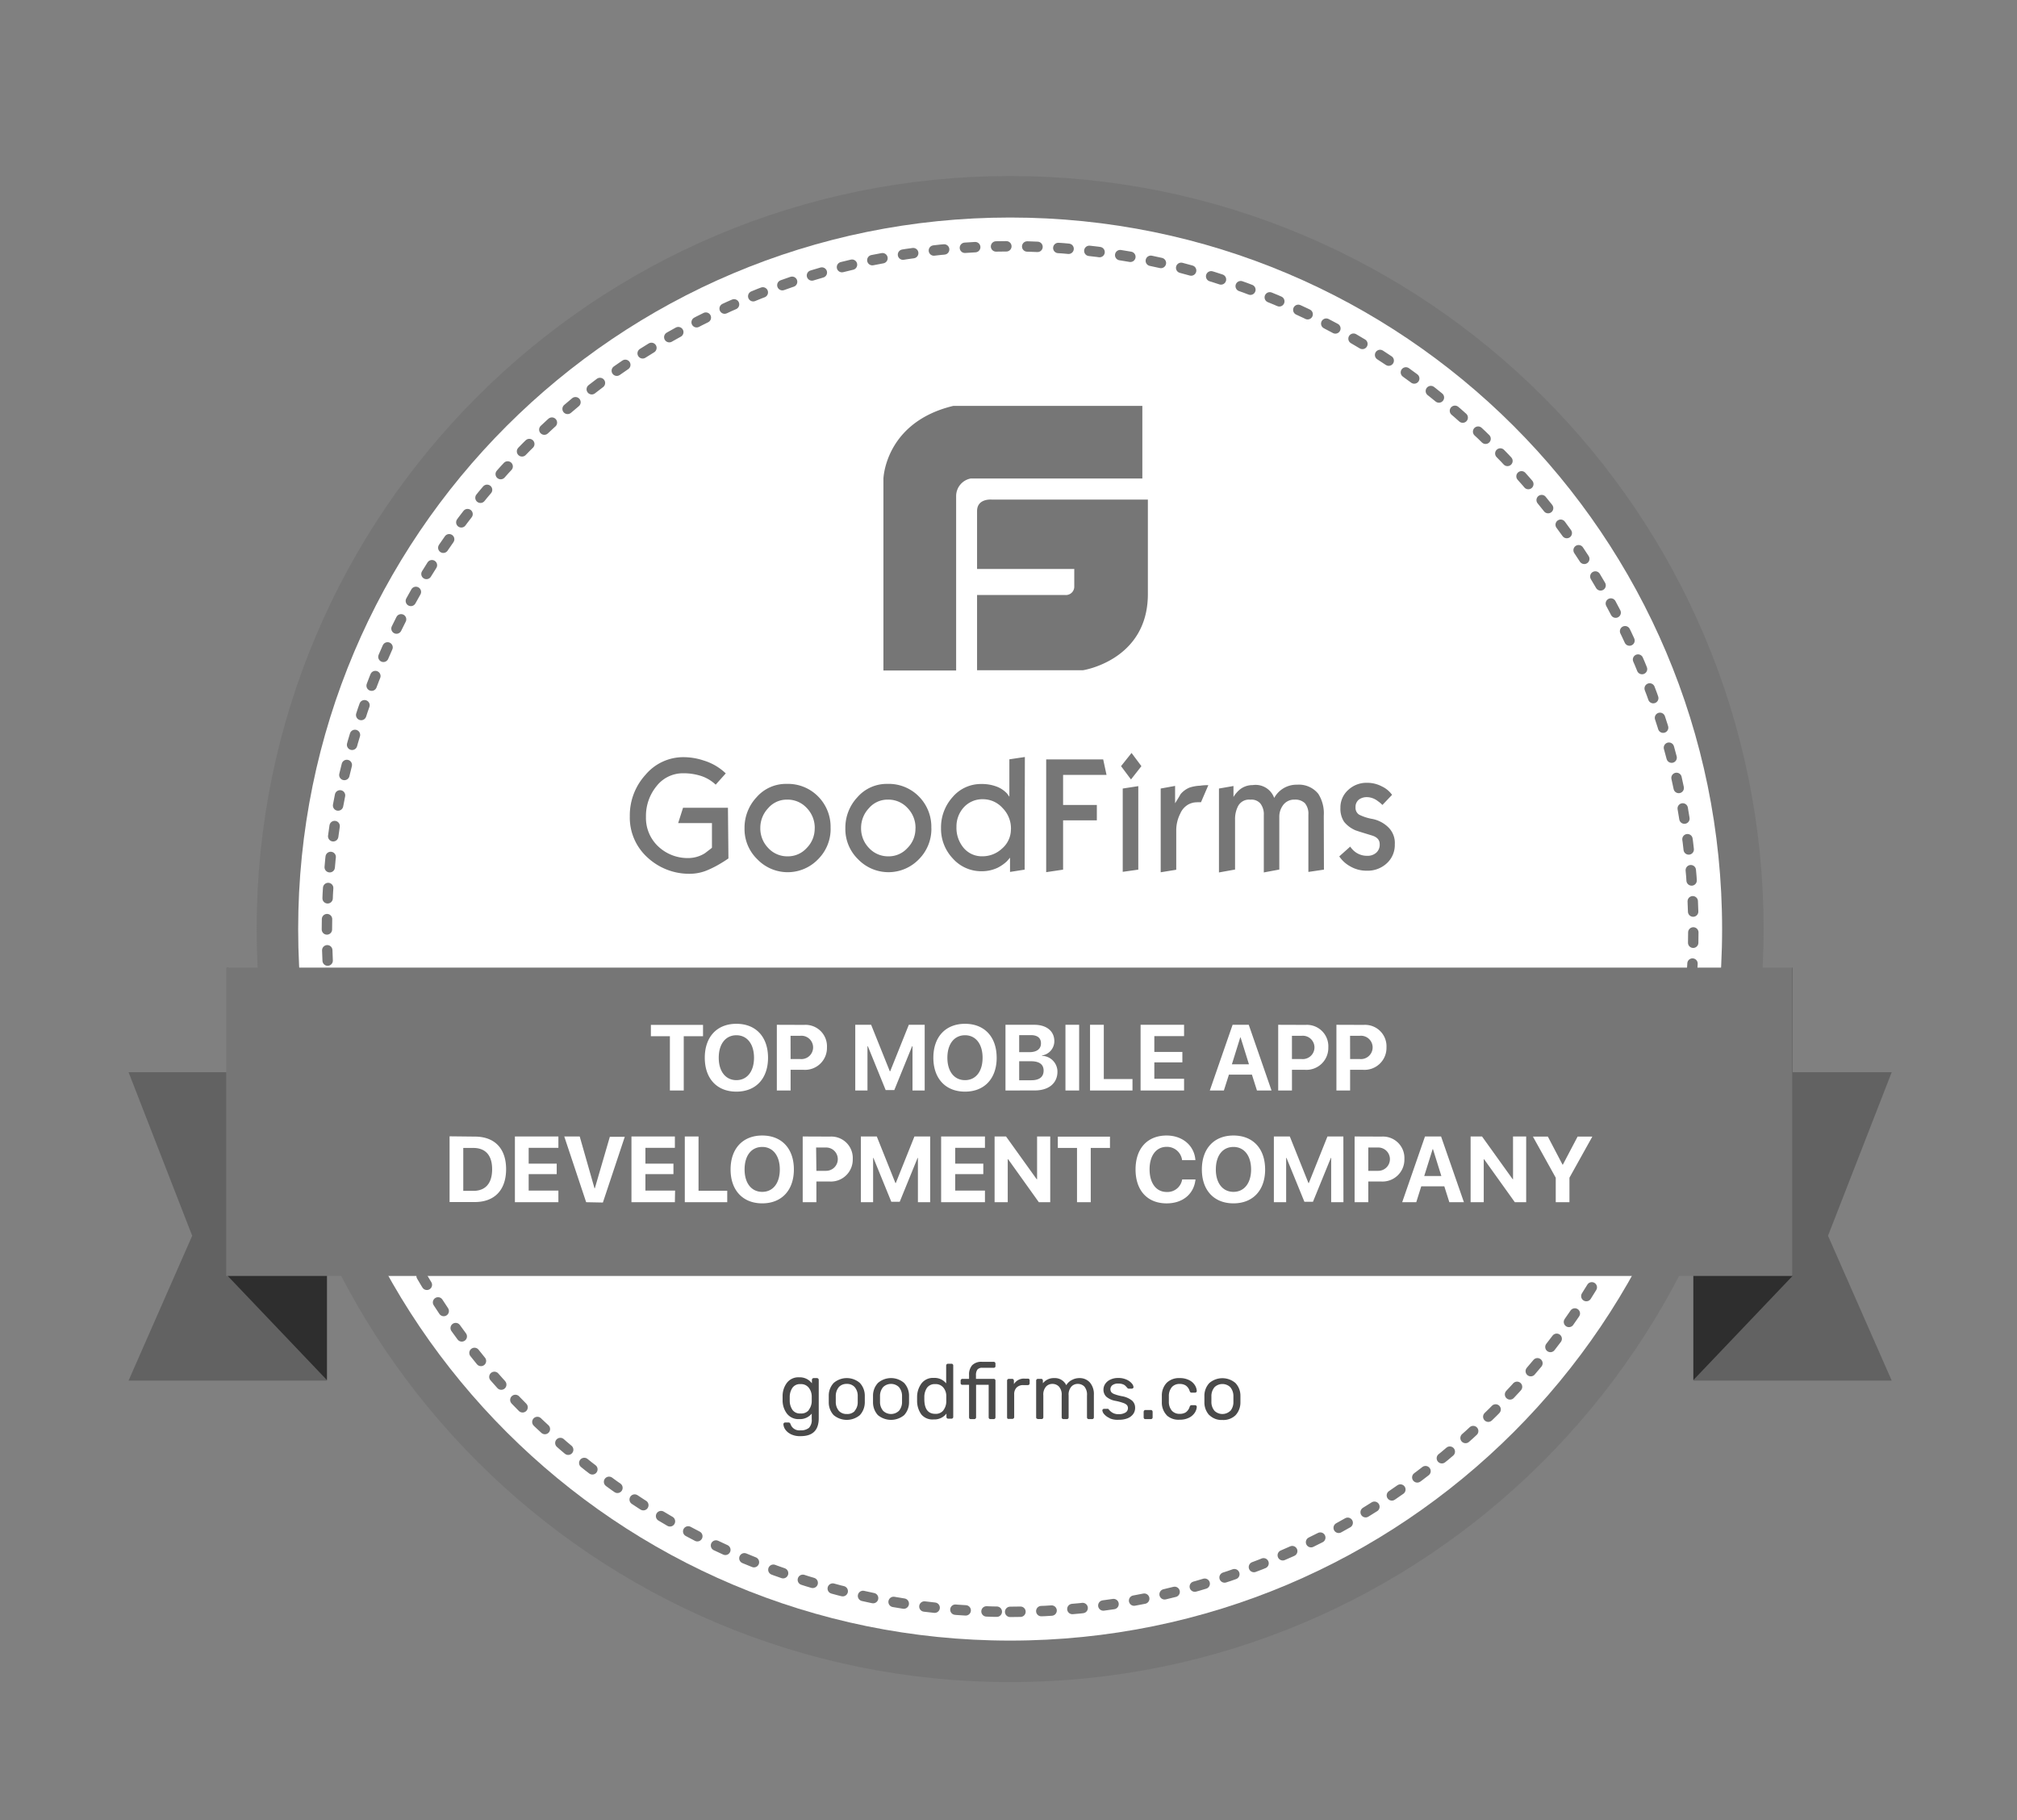 <svg width="123" height="111" fill="none" xmlns="http://www.w3.org/2000/svg"><rect width="100%" height="100%" fill="#808080" stroke="none"/><path d="M61.6 101.32c24.678 0 44.683-19.995 44.683-44.66C106.283 31.995 86.278 12 61.6 12S16.917 31.995 16.917 56.66c0 24.665 20.005 44.66 44.683 44.66z" fill="#fff" stroke="#767676" stroke-width="2.532" stroke-miterlimit="10"/><path d="M61.6 98.301c23.01 0 41.664-18.643 41.664-41.64 0-22.999-18.653-41.642-41.664-41.642-23.01 0-41.665 18.643-41.665 41.641 0 22.998 18.654 41.641 41.665 41.641z" stroke="#767676" stroke-width=".634" stroke-miterlimit="10" stroke-linecap="round" stroke-dasharray="0.63 1.27 0.63 1.27 0.63 1.27"/><path d="M85.057 51.494a1.51 1.51 0 0 1-.487 1.155c-.334.307-.776.47-1.23.451a1.95 1.95 0 0 1-1.001-.264 1.9 1.9 0 0 1-.668-.608l.668-.597c.04.062.086.12.137.173a1.186 1.186 0 0 0 .888.388.791.791 0 0 0 .564-.19.647.647 0 0 0 .207-.525c0-.257-.163-.434-.487-.528-.645-.197-1.002-.307-1.039-.334a1.791 1.791 0 0 1-.644-.497 1.443 1.443 0 0 1-.224-.849 1.425 1.425 0 0 1 .478-1.095 1.626 1.626 0 0 1 1.138-.434c.323-.003.641.075.925.227.243.115.452.29.608.508l-.588.617a1.832 1.832 0 0 0-.277-.233 1.111 1.111 0 0 0-.648-.244.818.818 0 0 0-.487.133.562.562 0 0 0-.227.481.495.495 0 0 0 .22.455c.258.127.534.216.818.263.373.075.714.259.982.528a1.334 1.334 0 0 1 .374 1.019zm-4.321 1.542-.949.14v-3.489a1.002 1.002 0 0 0-.21-.701.845.845 0 0 0-.631-.22.835.835 0 0 0-.755.417 1.17 1.17 0 0 0-.177.598v3.249l-.945.177V49.71a1.062 1.062 0 0 0-.207-.704.707.707 0 0 0-.564-.24h-.09a.752.752 0 0 0-.722.423 1.72 1.72 0 0 0-.17.812v3.029l-.982.177V48.09l.885-.154v.668c.08-.132.177-.254.287-.364a1.237 1.237 0 0 1 .885-.36 1.205 1.205 0 0 1 1.312.784 1.547 1.547 0 0 1 1.396-.808 1.515 1.515 0 0 1 1.293.558c.25.398.367.866.334 1.335l.01 3.286zm-7.05-5.15-.448 1.04a1.275 1.275 0 0 0-.177 0c-.091 0-.183.006-.273.02a1.219 1.219 0 0 0-.298.103c-.23.124-.412.323-.514.565-.165.323-.25.682-.247 1.045v2.384l-.948.154V48.09l.878-.16v1.061c.11-.183.23-.367.334-.557.15-.181.345-.322.564-.408.205-.064.417-.101.631-.11.165-.025.331-.035.498-.03zm-4.271 5.15-.949.134v-5.08l.949-.146v5.092zm.19-6.311-.635.811-.607-.811.64-.805.602.805zm-2.127.534h-2.649v1.834h2.058v.938h-2.058v3.005l-1.031.154v-6.876h3.476l.204.945zm-5.828 3.313a1.766 1.766 0 0 0-.514-1.296 1.597 1.597 0 0 0-1.179-.534 1.532 1.532 0 0 0-1.196.508 1.733 1.733 0 0 0-.434 1.178c-.017.47.141.93.444 1.29a1.447 1.447 0 0 0 1.133.504 1.74 1.74 0 0 0 1.198-.468 1.534 1.534 0 0 0 .545-1.182h.003zm.835 2.464-.892.14v-.87l-.19.22c-.168.157-.358.29-.564.394a2.248 2.248 0 0 1-.969.213 2.317 2.317 0 0 1-1.767-.778 2.632 2.632 0 0 1-.718-1.85c-.013-.7.242-1.38.712-1.9a2.258 2.258 0 0 1 1.746-.791c.354-.008.706.059 1.032.197.198.09.377.218.528.373.05.067.1.14.15.204v-2.28l.945-.141-.013 6.87zm-6.656-2.514a1.72 1.72 0 0 0-.487-1.246 1.584 1.584 0 0 0-1.206-.51 1.496 1.496 0 0 0-1.152.527 1.74 1.74 0 0 0-.474 1.206c-.007.452.166.89.48 1.215a1.587 1.587 0 0 0 1.196.511 1.536 1.536 0 0 0 1.149-.504 1.644 1.644 0 0 0 .49-1.2h.004zm.969 0a2.616 2.616 0 0 1-.762 1.88 2.574 2.574 0 0 1-3.71 0 2.566 2.566 0 0 1-.775-1.89 2.718 2.718 0 0 1 .742-1.9 2.362 2.362 0 0 1 1.813-.805 2.575 2.575 0 0 1 1.937.775 2.623 2.623 0 0 1 .751 1.923l.004.017zm-7.114 0a1.733 1.733 0 0 0-.487-1.246 1.59 1.59 0 0 0-1.21-.51 1.495 1.495 0 0 0-1.148.527 1.74 1.74 0 0 0-.474 1.206c-.007.452.166.89.48 1.215a1.579 1.579 0 0 0 1.193.511 1.536 1.536 0 0 0 1.152-.504 1.67 1.67 0 0 0 .491-1.2h.003zm.969 0a2.603 2.603 0 0 1-.765 1.88 2.568 2.568 0 0 1-3.707 0 2.555 2.555 0 0 1-.778-1.89 2.718 2.718 0 0 1 .742-1.9 2.365 2.365 0 0 1 1.816-.805 2.578 2.578 0 0 1 1.937.775 2.623 2.623 0 0 1 .752 1.923l.003.017zm-6.232 1.83c-.16.11-.28.19-.367.24a6.39 6.39 0 0 1-.862.455c-.33.147-.684.229-1.045.24a3.73 3.73 0 0 1-2.672-1.002 3.276 3.276 0 0 1-1.068-2.508c-.014-.935.33-1.84.962-2.531a3.005 3.005 0 0 1 2.337-1.069c.414.004.824.074 1.216.207.5.152.958.42 1.336.782l-.615.688a2.356 2.356 0 0 0-1.002-.565c-.32-.09-.65-.134-.981-.13a2.035 2.035 0 0 0-1.62.781 2.871 2.871 0 0 0-.648 1.88 2.381 2.381 0 0 0 .741 1.794 2.614 2.614 0 0 0 1.887.715c.345-.01.681-.112.972-.298.277-.213.417-.314.424-.334v-1.5h-2.06l.297-.934h2.738l.03 3.089zM60.481 30.468s-.898-.09-.898.705v3.526h5.928v1.059a.511.511 0 0 1-.541.53h-5.387v4.586h6.465s3.914-.598 3.951-4.585v-5.821h-9.518zm9.18-5.714h-11.53c-4.172 1.002-4.259 4.448-4.259 4.448v11.689h4.435V30.248a1.092 1.092 0 0 1 .889-1.066h10.466v-4.428z" fill="#767676"/><path d="M115.36 65.39h-12.096v18.808h12.096l-3.884-8.833 3.884-9.975zM7.84 65.39h12.096v18.808H7.84l3.88-8.833-3.88-9.975z" fill="#626262"/><path d="m109.312 59.008-6.048 6.352v18.805l6.048-6.349V59.008zM13.888 59.008l6.048 6.352v18.805l-6.048-6.349V59.008z" fill="#2E2E2E"/><path d="M75.022 86.055a.825.825 0 0 0 .193-.551v-.357a.831.831 0 0 0-.193-.551.695.695 0 0 0-.955 0 .831.831 0 0 0-.194.55v.348a.825.825 0 0 0 .194.551.695.695 0 0 0 .955 0v.01zm-1.276.254a1.14 1.14 0 0 1-.3-.782v-.404a1.133 1.133 0 0 1 .303-.778 1.223 1.223 0 0 1 1.59 0c.198.21.307.49.304.778v.404a1.14 1.14 0 0 1-.297.782 1.07 1.07 0 0 1-.802.29 1.057 1.057 0 0 1-.788-.29h-.01zm-2.598 0a1.115 1.115 0 0 1-.297-.802v-.377c-.01-.295.096-.582.297-.798a1.058 1.058 0 0 1 .788-.287c.197-.007.393.035.571.12.142.067.263.17.35.3.072.107.115.23.124.358a.086.086 0 0 1-.03.077.107.107 0 0 1-.077.033h-.207a.113.113 0 0 1-.073-.02.382.382 0 0 1-.047-.08.628.628 0 0 0-.234-.334.668.668 0 0 0-.374-.097.617.617 0 0 0-.47.184.841.841 0 0 0-.19.56v.335a.828.828 0 0 0 .19.56.617.617 0 0 0 .47.184.669.669 0 0 0 .378-.096c.11-.084.192-.201.23-.335a.279.279 0 0 1 .047-.076.113.113 0 0 1 .073-.02h.207c.029 0 .056.01.077.03a.09.09 0 0 1 .03.077.731.731 0 0 1-.123.353.905.905 0 0 1-.351.304 1.235 1.235 0 0 1-.571.12 1.056 1.056 0 0 1-.788-.266v-.007zm-1.376.207a.106.106 0 0 1-.03-.077v-.334c0-.03.01-.058.03-.08a.098.098 0 0 1 .077-.034h.334a.097.097 0 0 1 .076.034c.02.022.03.05.03.08v.334a.103.103 0 0 1-.106.107h-.334a.107.107 0 0 1-.077-.024v-.006zm-2.104-.03a.929.929 0 0 1-.334-.24.408.408 0 0 1-.11-.228.092.092 0 0 1 .033-.073.124.124 0 0 1 .074-.027h.197a.076.076 0 0 1 .043 0 .17.17 0 0 1 .047.043c.067.085.15.155.244.207a.724.724 0 0 0 .36.077.764.764 0 0 0 .408-.097.307.307 0 0 0 .153-.273.267.267 0 0 0-.066-.187.555.555 0 0 0-.22-.127 3.13 3.13 0 0 0-.455-.124 1.18 1.18 0 0 1-.581-.26.594.594 0 0 1-.17-.438.635.635 0 0 1 .103-.334.74.74 0 0 1 .31-.264 1.06 1.06 0 0 1 .488-.103c.175-.005.348.03.508.1.121.053.23.131.317.23.058.062.096.14.107.224a.099.099 0 0 1-.033.07.11.11 0 0 1-.074.027h-.177a.107.107 0 0 1-.097-.05 1.931 1.931 0 0 0-.133-.14.43.43 0 0 0-.157-.084.74.74 0 0 0-.26-.037.571.571 0 0 0-.355.097.314.314 0 0 0-.07.425.454.454 0 0 0 .197.126c.141.052.287.093.434.12.232.034.45.127.635.271a.575.575 0 0 1 .187.448.621.621 0 0 1-.114.367.784.784 0 0 1-.334.26 1.408 1.408 0 0 1-.544.094 1.223 1.223 0 0 1-.561-.09v-.01zm-4.452.03a.108.108 0 0 1-.03-.077v-2.237a.102.102 0 0 1 .03-.077.099.099 0 0 1 .077-.034h.2a.086.086 0 0 1 .074.034.1.1 0 0 1 .03.076v.16a.84.84 0 0 1 .688-.316.764.764 0 0 1 .738.434.805.805 0 0 1 .334-.314.932.932 0 0 1 .47-.12.832.832 0 0 1 .632.263c.177.214.266.488.247.765v1.366a.109.109 0 0 1-.03.077.104.104 0 0 1-.08.03h-.2a.106.106 0 0 1-.08-.03.107.107 0 0 1-.03-.077v-1.336a.758.758 0 0 0-.158-.54.548.548 0 0 0-.41-.164.513.513 0 0 0-.388.17.731.731 0 0 0-.163.534v1.336a.105.105 0 0 1-.03.077.102.102 0 0 1-.077.03h-.207a.106.106 0 0 1-.08-.03.107.107 0 0 1-.03-.077v-1.336a.741.741 0 0 0-.164-.537.545.545 0 0 0-.404-.167.522.522 0 0 0-.388.166.731.731 0 0 0-.163.535v1.336a.104.104 0 0 1-.107.107h-.21a.107.107 0 0 1-.077-.03l-.014.003zm-1.773 0a.108.108 0 0 1-.03-.077v-2.234c0-.03.01-.058.03-.08a.11.11 0 0 1 .077-.034h.2a.1.1 0 0 1 .08.034.11.11 0 0 1 .03.08v.207a.712.712 0 0 1 .668-.334h.184a.106.106 0 0 1 .08.03.097.097 0 0 1 .027.08v.174a.104.104 0 0 1-.107.11h-.28a.553.553 0 0 0-.408.15.567.567 0 0 0-.147.411v1.393a.11.11 0 0 1-.033.076.12.12 0 0 1-.08.03h-.214a.106.106 0 0 1-.077-.01v-.006zm-2.318 0a.107.107 0 0 1-.03-.077v-1.984h-.407a.12.12 0 0 1-.077-.026.107.107 0 0 1-.03-.077v-.15a.1.1 0 0 1 .03-.077.098.098 0 0 1 .077-.034h.407v-.233a.852.852 0 0 1 .187-.595.78.78 0 0 1 .612-.21h.708a.096.096 0 0 1 .073.033.107.107 0 0 1 .03.077v.15a.1.1 0 0 1-.03.077.103.103 0 0 1-.073.027h-.698a.365.365 0 0 0-.304.113.59.59 0 0 0-.084.35v.211h1.086a.086.086 0 0 1 .073.034.1.1 0 0 1 .03.076v2.238a.109.109 0 0 1-.03.077.094.094 0 0 1-.073.03h-.204a.103.103 0 0 1-.107-.107v-1.984h-.768v1.984a.097.097 0 0 1-.034.077.099.099 0 0 1-.076.03h-.204a.107.107 0 0 1-.084-.024v-.006zm-1.596-.511a.89.89 0 0 0 .177-.521v-.364a.795.795 0 0 0-.18-.498.6.6 0 0 0-.495-.21.577.577 0 0 0-.494.214c-.11.164-.17.359-.17.557v.137c0 .605.224.905.668.905a.584.584 0 0 0 .494-.213v-.007zm-1.336.267a1.396 1.396 0 0 1-.267-.812v-.283c.003-.292.097-.574.27-.809a.874.874 0 0 1 .742-.334.906.906 0 0 1 .761.334v-1.091a.11.11 0 0 1 .07-.1.108.108 0 0 1 .04-.007h.214a.102.102 0 0 1 .077.03.103.103 0 0 1 .03.076v3.136a.105.105 0 0 1-.03.077.104.104 0 0 1-.077.03h-.203a.1.1 0 0 1-.077-.03.12.12 0 0 1-.027-.077v-.203a.921.921 0 0 1-.778.357.882.882 0 0 1-.738-.287l-.007-.007zm-1.379-.224a.825.825 0 0 0 .194-.55v-.358a.831.831 0 0 0-.194-.551.695.695 0 0 0-.955 0 .831.831 0 0 0-.194.55v.355a.825.825 0 0 0 .194.551.695.695 0 0 0 .955 0v.003zm-1.28.254a1.152 1.152 0 0 1-.296-.781v-.404a1.132 1.132 0 0 1 .304-.779 1.222 1.222 0 0 1 1.59 0c.196.212.305.49.303.779v.403c.002.29-.104.568-.297.782a1.252 1.252 0 0 1-1.603 0zm-1.418-.254a.805.805 0 0 0 .19-.55v-.358a.812.812 0 0 0-.19-.551.62.62 0 0 0-.478-.19.627.627 0 0 0-.48.19.845.845 0 0 0-.191.55v.355c-.005.2.063.396.19.551a.63.63 0 0 0 .481.19.618.618 0 0 0 .484-.18l-.006-.007zm-1.28.254a1.139 1.139 0 0 1-.297-.781v-.404a1.12 1.12 0 0 1 .304-.779 1.223 1.223 0 0 1 1.59 0c.197.212.305.49.304.779v.403c0 .29-.106.568-.3.782a1.245 1.245 0 0 1-1.6 0zm-1.519-.314a.885.885 0 0 0 .184-.517v-.327a.875.875 0 0 0-.184-.515.592.592 0 0 0-.498-.217.559.559 0 0 0-.49.217c-.11.164-.17.357-.17.554v.25c0 .198.06.391.17.555a.555.555 0 0 0 .49.214.587.587 0 0 0 .505-.207l-.007-.007zm-1.115 1.463a.848.848 0 0 1-.334-.3.618.618 0 0 1-.094-.294.11.11 0 0 1 .03-.074.117.117 0 0 1 .077-.03h.207a.094.094 0 0 1 .07.023c.024.02.042.047.05.077a.564.564 0 0 0 .598.378.775.775 0 0 0 .524-.15.69.69 0 0 0 .17-.535v-.334a.921.921 0 0 1-.764.334.886.886 0 0 1-.748-.334 1.335 1.335 0 0 1-.264-.812v-.26c-.002-.291.09-.575.264-.808a.879.879 0 0 1 .748-.334.919.919 0 0 1 .775.364v-.204c0-.03.01-.058.03-.08a.11.11 0 0 1 .077-.033h.203a.11.11 0 0 1 .077.033c.02.022.03.05.03.08v2.338c0 .725-.364 1.089-1.098 1.089a1.262 1.262 0 0 1-.622-.127l-.006-.007z" fill="#4A4A4A"/><path d="M109.312 59.011H13.794v18.805h95.518V59.011z" fill="#767676"/><path d="M40.851 66.505v-3.31h-1.159v-.69h3.18v.69h-1.176v3.31h-.845zM46.836 64.508c0 1.272-.745 2.067-1.93 2.067-1.186 0-1.927-.795-1.927-2.067 0-1.272.741-2.07 1.927-2.07 1.185 0 1.93.794 1.93 2.07zm-3.006 0c0 .835.421 1.366 1.076 1.366.654 0 1.075-.531 1.075-1.366 0-.835-.42-1.372-1.075-1.372s-1.076.53-1.076 1.372zM49.043 62.504a1.306 1.306 0 0 1 1.386 1.37 1.336 1.336 0 0 1-1.426 1.369h-.791v1.262h-.839v-4.007l1.67.006zm-.831 2.084h.607a.712.712 0 1 0 0-1.42h-.61l.003 1.42zM56.39 66.505h-.744v-2.698h-.024l-1.085 2.671h-.528l-1.085-2.671H52.9v2.698h-.745v-4.007h.968l1.139 2.835h.023l1.136-2.835h.968v4.007zM60.779 64.508c0 1.272-.749 2.067-1.93 2.067-1.183 0-1.931-.795-1.931-2.067 0-1.272.745-2.07 1.93-2.07 1.186 0 1.93.794 1.93 2.07zm-3.006 0c0 .835.417 1.366 1.075 1.366.658 0 1.072-.531 1.072-1.366 0-.835-.417-1.372-1.072-1.372-.654 0-1.075.53-1.075 1.372zM61.316 66.505v-4.007h1.753c.752 0 1.226.387 1.226 1.001a.882.882 0 0 1-.751.869v.023a.968.968 0 0 1 .941.965c0 .705-.53 1.146-1.382 1.146l-1.787.003zm.835-2.338h.628c.447 0 .701-.197.701-.534s-.223-.504-.614-.504h-.715v1.038zm.748 1.713c.481 0 .742-.203.742-.587 0-.384-.268-.571-.762-.571h-.728v1.159h.748zM64.973 66.505v-4.007h.835v4.007h-.835zM69.06 66.505h-2.588v-4.007h.839v3.31h1.75v.697zM72.207 66.505h-2.652v-4.007h2.652v.69h-1.814v.966h1.71v.635h-1.71v1.001h1.814v.715zM76.344 65.537h-1.402l-.308.968h-.858l1.39-4.007h.985l1.389 4.007h-.889l-.307-.968zm-1.222-.628h1.042l-.511-1.64h-.02l-.511 1.64zM79.617 62.504a1.306 1.306 0 0 1 1.386 1.37 1.335 1.335 0 0 1-1.43 1.369h-.787v1.262h-.839v-4.007l1.67.006zm-.832 2.084h.608a.712.712 0 1 0 0-1.42h-.608v1.42zM83.164 62.504a1.307 1.307 0 0 1 1.386 1.37 1.338 1.338 0 0 1-1.426 1.369h-.792v1.262h-.835v-4.007l1.667.006zm-.832 2.084h.608a.712.712 0 1 0 0-1.42h-.611l.003 1.42zM28.956 69.317c1.202 0 1.907.718 1.907 1.987 0 1.27-.705 2.004-1.907 2.004h-1.54V69.3l1.54.017zm-.705 3.31h.605c.748 0 1.155-.455 1.155-1.32s-.417-1.299-1.155-1.299h-.605v2.618zM34.052 73.318H31.4V69.31h2.652v.692h-1.813v.965h1.71v.64h-1.71v1.003h1.813v.708zM35.745 73.318 34.41 69.31h.942l.902 3.16h.02l.915-3.14h.911l-1.335 4.008-1.019-.02zM41.155 73.318h-2.648V69.31h2.648v.692h-1.797v.965h1.71v.64h-1.71v1.003h1.81l-.013.708zM44.348 73.318H41.76V69.31h.838v3.31h1.75v.698zM48.412 71.321c0 1.272-.748 2.067-1.93 2.067s-1.93-.795-1.93-2.067c0-1.272.744-2.07 1.93-2.07 1.185 0 1.93.794 1.93 2.07zm-3.006 0c0 .835.418 1.366 1.076 1.366.658 0 1.072-.531 1.072-1.366 0-.835-.418-1.373-1.072-1.373-.655 0-1.076.518-1.076 1.373zM50.616 69.317a1.306 1.306 0 0 1 1.386 1.37 1.335 1.335 0 0 1-1.426 1.368h-.791v1.263h-.835V69.31l1.666.007zm-.831 2.087h.594a.711.711 0 1 0 0-1.422h-.611l.017 1.422zM56.724 73.318h-.748v-2.699h-.02l-1.089 2.672h-.514l-1.089-2.672h-.02v2.699h-.748V69.31h.972l1.136 2.839h.023l1.136-2.839h.961v4.008zM60.064 73.318h-2.672V69.31h2.672v.692H58.25v.965h1.714v.64H58.25v1.003h1.814v.708zM60.652 73.318V69.31h.698l1.87 2.608h.023V69.31h.802v4.008h-.695L61.48 70.7h-.027v2.618h-.801zM65.678 73.318v-3.31h-1.17v-.69h3.18v.69h-1.172v3.31h-.838zM69.248 71.318c0-1.29.734-2.067 1.893-2.067.962 0 1.693.607 1.757 1.502h-.812a.925.925 0 0 0-.942-.811c-.634 0-1.041.53-1.041 1.372 0 .842.404 1.38 1.041 1.38a.905.905 0 0 0 .946-.765h.814c-.096.895-.781 1.46-1.76 1.46-1.168 0-1.896-.779-1.896-2.071zM77.15 71.321c0 1.272-.746 2.067-1.931 2.067-1.186 0-1.927-.795-1.927-2.067 0-1.272.741-2.07 1.927-2.07 1.185 0 1.93.794 1.93 2.07zm-3.007 0c0 .835.421 1.366 1.076 1.366.654 0 1.075-.531 1.075-1.366 0-.835-.42-1.373-1.075-1.373s-1.075.518-1.075 1.373zM81.925 73.318h-.748v-2.699h-.02l-1.09 2.672h-.523l-1.09-2.672h-.022v2.699h-.749V69.31h.972l1.136 2.839h.023l1.136-2.839h.971l.004 4.008zM84.256 69.317a1.306 1.306 0 0 1 1.386 1.37 1.336 1.336 0 0 1-1.426 1.368h-.775v1.263h-.835V69.31l1.65.007zm-.815 2.087h.608a.711.711 0 1 0 0-1.422h-.608v1.422zM88.076 72.35H86.67l-.304.968h-.858l1.39-4.008h.981l1.393 4.008h-.889l-.307-.969zm-1.225-.628h1.045l-.511-1.64h-.02l-.514 1.64zM89.68 73.318V69.31h.697l1.87 2.608h.02V69.31h.802v4.008h-.692L90.504 70.7h-.023v2.618h-.802zM94.872 73.318v-1.493l-1.392-2.508h.911l.895 1.71h.02l.899-1.71h.898l-1.396 2.508v1.493h-.835z" fill="#fff"/></svg>